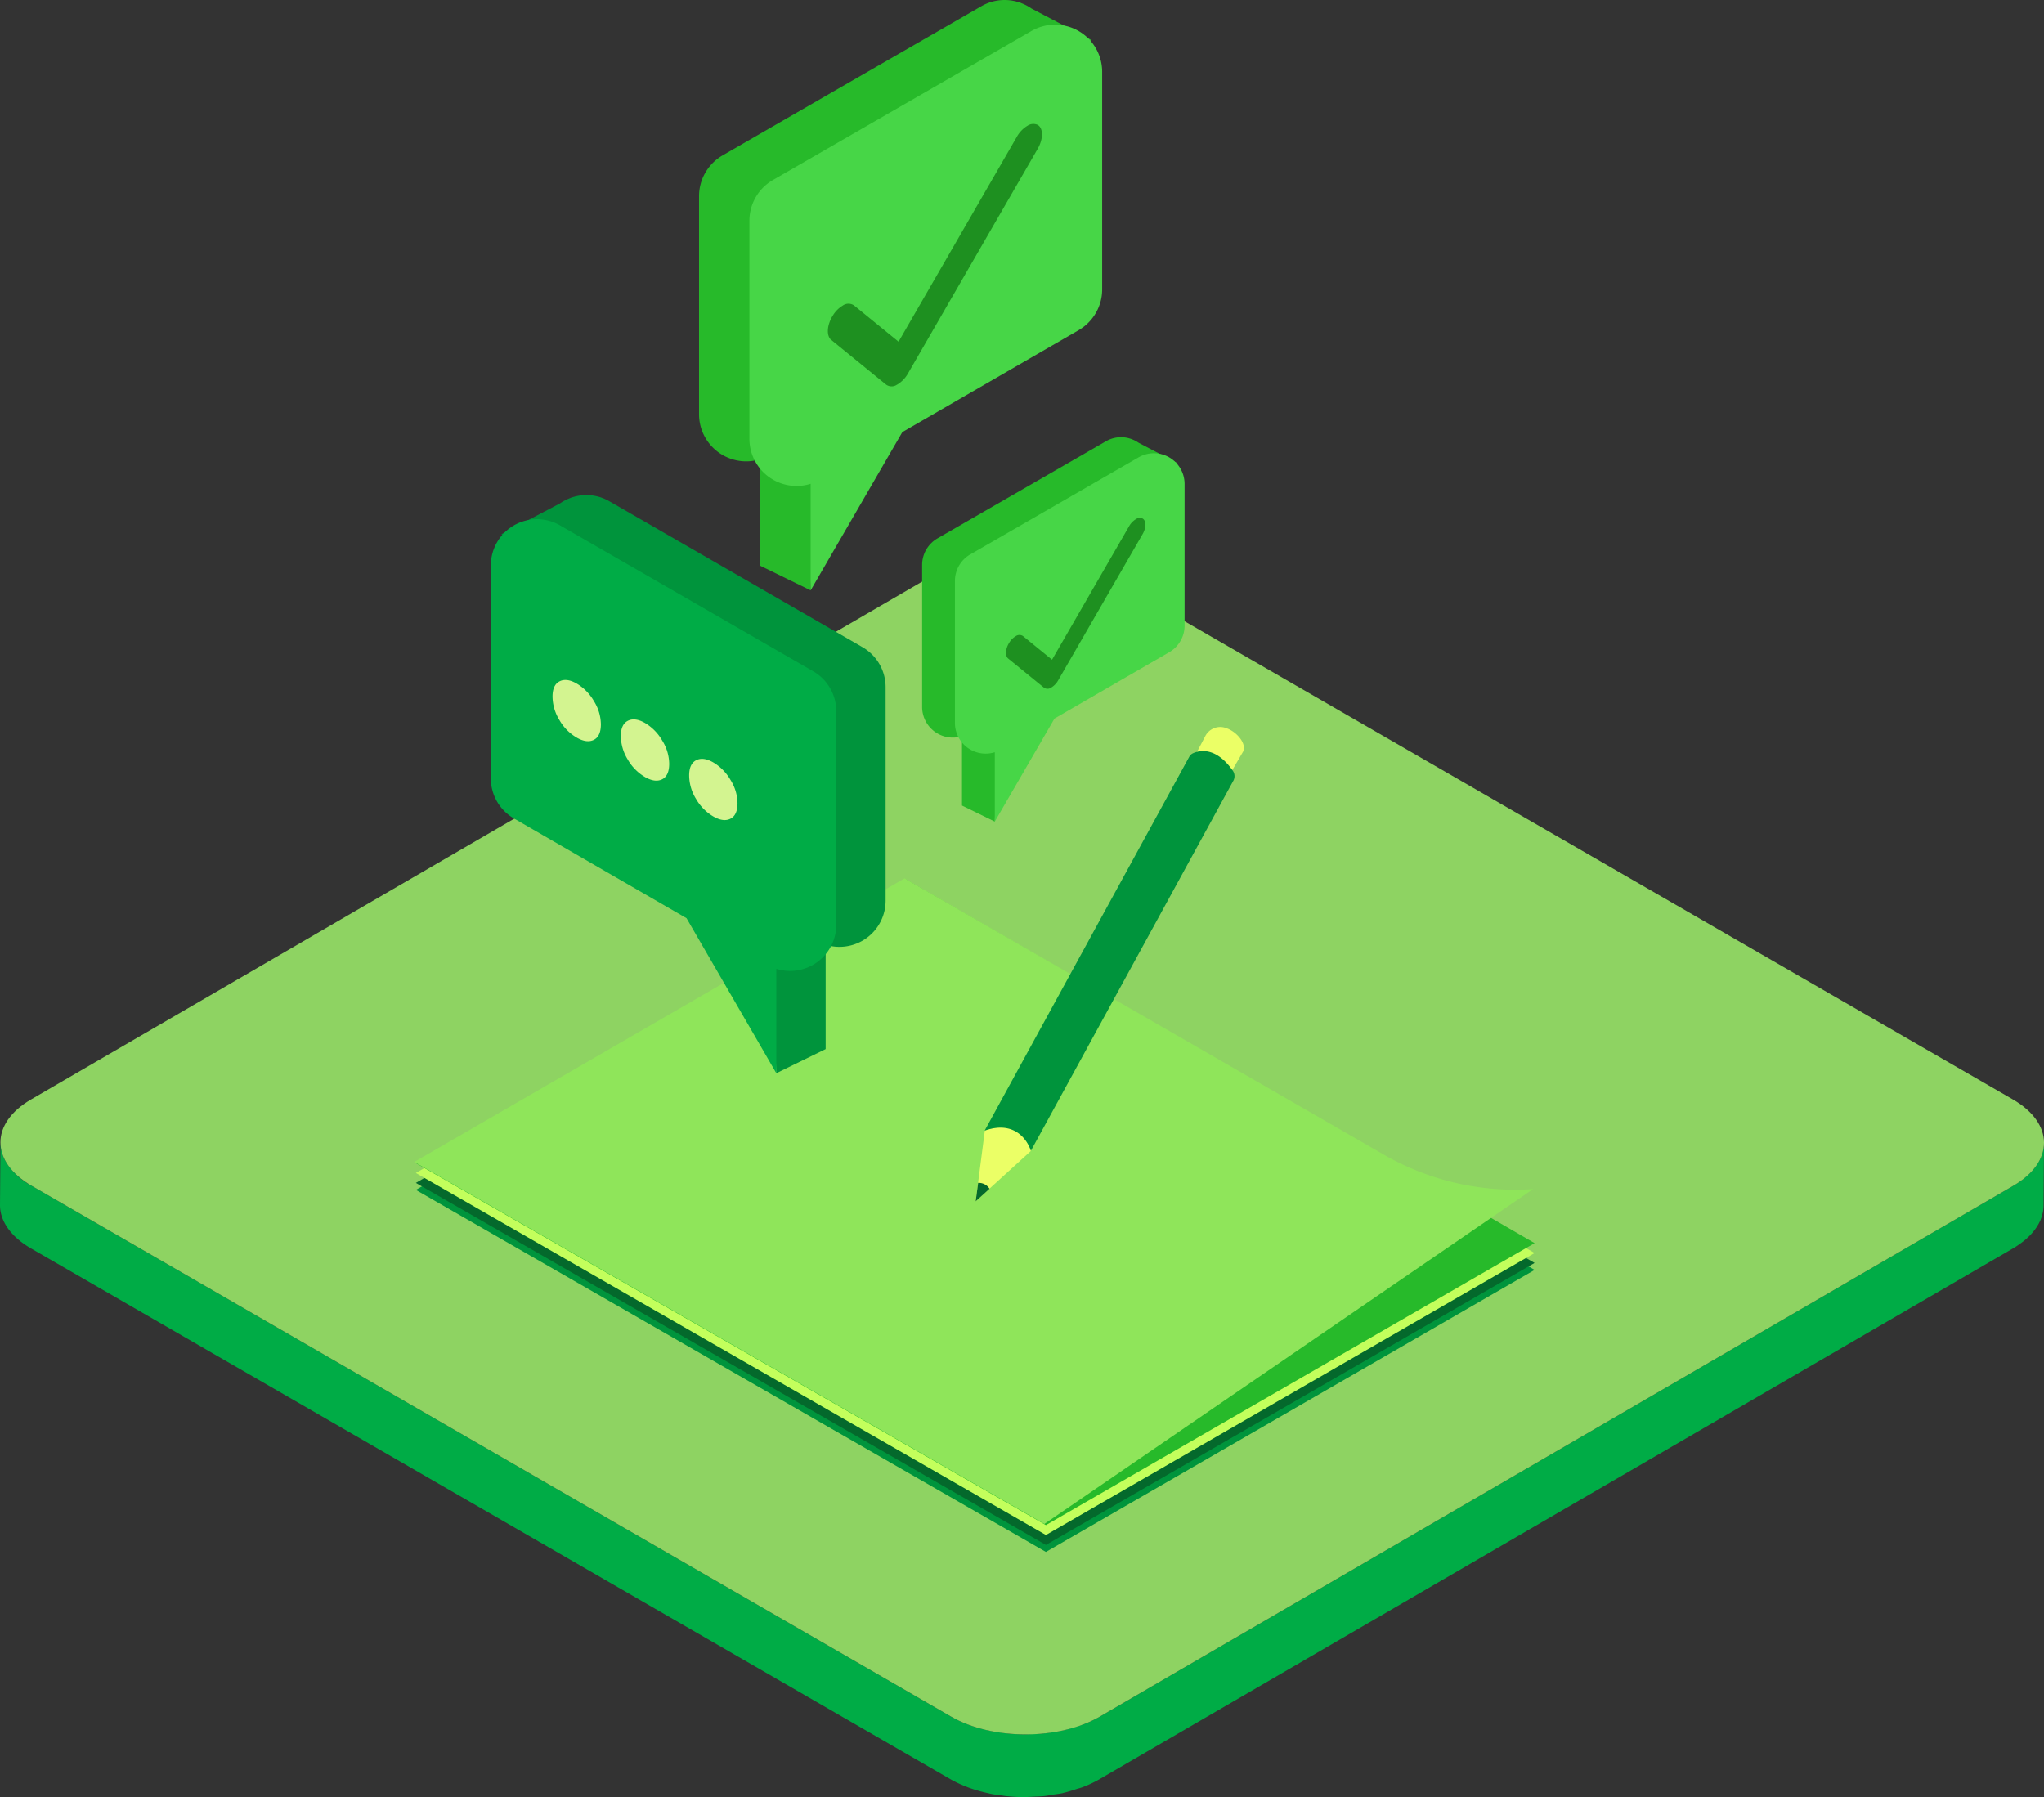 <svg id="Illustration" xmlns="http://www.w3.org/2000/svg" xmlns:xlink="http://www.w3.org/1999/xlink" width="548.336" height="482.131" viewBox="0 0 548.336 482.131">
  <rect x="0" y="0" width="548.336" height="482.131" fill="#333333" stroke="none"/>
  <defs>
    <clipPath id="clip-path">
      <rect id="Rechteck_4232" data-name="Rechteck 4232" width="548.336" height="482.131" fill="none"/>
    </clipPath>
    <clipPath id="clip-path-2">
      <rect id="Rechteck_4231" data-name="Rechteck 4231" width="548.338" height="175.69" fill="none"/>
    </clipPath>
  </defs>
  <g id="Gruppe_50861" data-name="Gruppe 50861" transform="translate(0 -0.004)">
    <g id="Gruppe_50858" data-name="Gruppe 50858" transform="translate(0 0.004)">
      <g id="Gruppe_50857" data-name="Gruppe 50857" clip-path="url(#clip-path)">
        <g id="Gruppe_50856" data-name="Gruppe 50856" transform="translate(0 306.441)" style="isolation: isolate">
          <g id="Gruppe_50855" data-name="Gruppe 50855">
            <g id="Gruppe_50854" data-name="Gruppe 50854" clip-path="url(#clip-path-2)">
              <path id="Pfad_197868" data-name="Pfad 197868" d="M548.031,727.418a9.689,9.689,0,0,0,.186-1.763v-.01l.119-16.831a9.611,9.611,0,0,1-.186,1.773c-.035.185-.092.368-.138.551a10.359,10.359,0,0,1-.383,1.223c-.091.235-.188.469-.3.7s-.23.474-.36.709c-.141.257-.3.512-.462.765-.15.232-.307.463-.476.691-.186.25-.387.5-.595.742-.19.224-.384.447-.593.667-.228.241-.474.477-.726.713-.23.215-.461.429-.71.639-.19.16-.4.315-.6.472a23.374,23.374,0,0,1-2.686,1.839L295.062,862.716a30.815,30.815,0,0,1-4.566,2.142c-.541.2-1.133.336-1.691.516-1.107.358-2.208.725-3.373.989-.883.2-1.8.318-2.708.466-.831.135-1.648.306-2.494.4-.926.1-1.867.111-2.8.156-.854.04-1.7.118-2.561.114a48.382,48.382,0,0,1-4.915-.273c-.389-.042-.766-.12-1.152-.171-1.313-.174-2.615-.383-3.883-.666q-.414-.093-.824-.194a38.5,38.5,0,0,1-4.289-1.306c-.206-.077-.4-.166-.606-.246a30.863,30.863,0,0,1-4.075-1.923L8.489,720.322a17.8,17.8,0,0,1-7.2-6.978,10.183,10.183,0,0,1-1.169-4.7v0L0,725.479c-.012,4.218,2.779,8.446,8.371,11.675L255,879.547a30.86,30.86,0,0,0,4.076,1.923c.2.08.4.168.6.246a38.3,38.3,0,0,0,4.289,1.306c.275.068.547.132.824.194.341.077.674.171,1.02.24.938.186,1.9.3,2.863.426.387.052.762.129,1.152.171,1.54.165,3.1.268,4.657.285.087,0,.172-.012.259-.012.858,0,1.706-.073,2.561-.114.938-.045,1.877-.057,2.8-.156.847-.09,1.661-.261,2.493-.4.816-.132,1.651-.213,2.446-.389.092-.02.173-.056.264-.077,1.165-.266,2.265-.631,3.372-.99.56-.181,1.15-.311,1.691-.516a30.71,30.71,0,0,0,4.565-2.142L540.006,737.131a23.38,23.38,0,0,0,2.687-1.839c.093-.073.216-.137.307-.21s.19-.176.292-.263c.249-.21.48-.424.71-.639.252-.236.5-.472.726-.713.209-.22.4-.443.593-.667.208-.246.409-.492.594-.742.169-.229.326-.459.477-.691.165-.254.32-.508.462-.765.13-.235.248-.471.359-.709.062-.132.144-.261.2-.394.043-.1.057-.205.1-.307a10.293,10.293,0,0,0,.383-1.224c.046-.184.1-.366.138-.551" transform="translate(0 -708.648)" fill="#00ac46"/>
            </g>
          </g>
        </g>
        <path id="Pfad_197869" data-name="Pfad 197869" d="M540.151,488.89c11.071,6.392,11.129,16.743.131,23.135L295.218,654.441c-11,6.391-28.87,6.392-39.94,0L8.646,512.047c-11.1-6.411-11.162-16.762-.164-23.154L253.545,346.478c11-6.391,28.869-6.391,39.973.019Z" transform="translate(-0.156 -193.932)" fill="#8ed362"/>
        <path id="Pfad_197870" data-name="Pfad 197870" d="M279.019,660.128c-7.047,0-13.641-1.569-18.568-4.414L13.817,513.322c-4.473-2.583-6.938-5.838-6.944-9.165,0-3.289,2.4-6.5,6.788-9.049L258.726,352.691c4.885-2.841,11.453-4.4,18.493-4.4,7.059,0,13.672,1.572,18.618,4.428L542.47,495.108c4.453,2.572,6.909,5.817,6.914,9.14,0,3.291-2.408,6.507-6.791,9.057L297.528,655.719c-4.89,2.843-11.464,4.409-18.509,4.409" transform="translate(-3.901 -197.678)" fill="#8ed362"/>
      </g>
    </g>
    <path id="Pfad_197871" data-name="Pfad 197871" d="M257.975,638.361l131.515-76.075L558.1,659.829l-131.1,75.657Z" transform="translate(-146.418 -319.133)" fill="#00943c"/>
    <path id="Pfad_197872" data-name="Pfad 197872" d="M257.975,634.023l131.515-76.075L558.1,655.491l-131.1,75.657Z" transform="translate(-146.418 -316.671)" fill="#04692c"/>
    <path id="Pfad_197873" data-name="Pfad 197873" d="M257.975,627.878,389.489,551.8,558.1,649.346,427.005,725Z" transform="translate(-146.418 -313.183)" fill="#c3ff5c"/>
    <path id="Pfad_197874" data-name="Pfad 197874" d="M257.975,621.733l131.515-76.075L558.1,643.2l-131.1,75.657Z" transform="translate(-146.418 -309.695)" fill="#27ba2a"/>
    <g id="Gruppe_50860" data-name="Gruppe 50860" transform="translate(0 0.004)">
      <g id="Gruppe_50859" data-name="Gruppe 50859" clip-path="url(#clip-path)">
        <path id="Pfad_197875" data-name="Pfad 197875" d="M257.011,621.01l131.515-76.075,128.505,74.082A70.706,70.706,0,0,0,557.14,628.3l-131.1,89.83Z" transform="translate(-145.871 -309.289)" fill="#8fe55a"/>
        <path id="Pfad_197876" data-name="Pfad 197876" d="M738.734,460.863l3.89-7.408a4.5,4.5,0,0,1,5.056-2.31,7.542,7.542,0,0,1,2.123.932c1.654,1.024,3.863,3.49,2.967,5.529l-5.934,10.152Z" transform="translate(-419.281 -255.982)" fill="#ebff66"/>
        <path id="Pfad_197877" data-name="Pfad 197877" d="M605.3,719.123l14.849-13.52s-2.348-9.286-12.4-5.421Z" transform="translate(-343.551 -396.868)" fill="#ebff66"/>
        <path id="Pfad_197878" data-name="Pfad 197878" d="M677.543,473.927l-54.3,99.266s-2.531-8.854-12.4-5.421l54.893-100.306a2.18,2.18,0,0,1,1.014-.938c1.68-.762,6.079-1.837,10.643,4.667a2.594,2.594,0,0,1,.158,2.733" transform="translate(-346.69 -264.46)" fill="#00943c"/>
        <path id="Pfad_197879" data-name="Pfad 197879" d="M605.933,733.852a3.412,3.412,0,0,1,3.058,1.577l-3.719,3.37Z" transform="translate(-343.532 -416.509)" fill="#04692c"/>
        <path id="Pfad_197880" data-name="Pfad 197880" d="M439.983,41.68,509.322,1.712a12.474,12.474,0,0,1,10.524-.97l.024-.015.177.093A12.9,12.9,0,0,1,522.863,2.3l16.027,8.411L528.28,22.146v48.9a12.644,12.644,0,0,1-6.316,10.946l-47.287,27.335-9.808,16.93L463.6,158.386l-13.518-6.6V123.2a12.653,12.653,0,0,1-16.426-12.072V52.635a12.643,12.643,0,0,1,6.33-10.954" transform="translate(-246.127 -0.004)" fill="#27ba2a"/>
        <path id="Pfad_197881" data-name="Pfad 197881" d="M471.243,56.945l69.339-39.968A12.644,12.644,0,0,1,559.54,27.931V86.307a12.644,12.644,0,0,1-6.316,10.946l-47.287,27.335-24.6,42.46V138.463a12.653,12.653,0,0,1-16.426-12.072V67.9a12.643,12.643,0,0,1,6.33-10.954" transform="translate(-263.869 -8.668)" fill="#47d647"/>
        <path id="Pfad_197882" data-name="Pfad 197882" d="M567.061,77.414a2.812,2.812,0,0,1,2.793-.285c1.544.88,1.552,3.753.018,6.416L535.082,143.8a8.089,8.089,0,0,1-2.793,2.942q-.093.053-.186.1a2.542,2.542,0,0,1-2.86,0l-14.756-12.016c-1.389-1.139-1.155-4.134.521-6.694a7.745,7.745,0,0,1,2.5-2.483,2.651,2.651,0,0,1,3.053-.109l11.98,9.76,31.727-54.954a8.045,8.045,0,0,1,2.79-2.939" transform="translate(-291.491 -43.632)" fill="#1e9020"/>
        <path id="Pfad_197883" data-name="Pfad 197883" d="M576.167,298.387l45.146-26.022a8.122,8.122,0,0,1,6.852-.632l.016-.01.115.061a8.377,8.377,0,0,1,1.833.962l10.436,5.476-6.908,7.447V317.5a8.232,8.232,0,0,1-4.112,7.127l-30.787,17.8-6.386,11.023-.828,20.92-8.8-4.3V351.461a8.238,8.238,0,0,1-10.695-7.86V305.519a8.232,8.232,0,0,1,4.121-7.132" transform="translate(-324.674 -153.956)" fill="#27ba2a"/>
        <path id="Pfad_197884" data-name="Pfad 197884" d="M596.52,308.326,641.666,282.3a8.232,8.232,0,0,1,12.343,7.132v38.008a8.232,8.232,0,0,1-4.112,7.127l-30.787,17.8-16.016,27.645V361.4a8.238,8.238,0,0,1-10.695-7.86V315.458a8.232,8.232,0,0,1,4.121-7.132" transform="translate(-336.226 -159.596)" fill="#47d647"/>
        <path id="Pfad_197885" data-name="Pfad 197885" d="M658.905,321.652a1.832,1.832,0,0,1,1.819-.186c1.005.573,1.011,2.444.012,4.177l-22.651,39.234a5.261,5.261,0,0,1-1.819,1.915c-.04.023-.08.046-.121.067a1.655,1.655,0,0,1-1.862,0l-9.608-7.824c-.9-.742-.752-2.692.34-4.358a5.041,5.041,0,0,1,1.63-1.616,1.727,1.727,0,0,1,1.988-.071l7.8,6.355,20.657-35.779a5.23,5.23,0,0,1,1.816-1.914" transform="translate(-354.21 -182.36)" fill="#1e9020"/>
        <path id="Pfad_197886" data-name="Pfad 197886" d="M407.947,347.939,340.041,308.8a12.216,12.216,0,0,0-10.307-.95l-.023-.015-.173.091a12.6,12.6,0,0,0-2.758,1.447l-15.7,8.237,10.391,11.2v47.886a12.383,12.383,0,0,0,6.185,10.72l46.309,26.77,9.606,16.58,1.246,31.467,13.239-6.466V427.772a12.391,12.391,0,0,0,16.086-11.823V358.667a12.382,12.382,0,0,0-6.2-10.728" transform="translate(-176.561 -174.316)" fill="#00943c"/>
        <path id="Pfad_197887" data-name="Pfad 197887" d="M390.971,362.888l-67.906-39.142A12.383,12.383,0,0,0,304.5,334.475v57.169a12.383,12.383,0,0,0,6.185,10.72l46.309,26.77,24.09,41.582v-28A12.391,12.391,0,0,0,397.17,430.9V373.616a12.382,12.382,0,0,0-6.2-10.728" transform="translate(-172.824 -182.8)" fill="#00ac46"/>
        <path id="Pfad_197888" data-name="Pfad 197888" d="M349.267,422.827a12.973,12.973,0,0,1,4.6,4.695,11.96,11.96,0,0,1,1.872,6.242q-.009,3.208-1.9,4.155t-4.607-.618a12.864,12.864,0,0,1-4.629-4.714,12.154,12.154,0,0,1-1.834-6.311q.009-3.115,1.9-4.064c1.257-.635,2.8-.428,4.6.616" transform="translate(-194.541 -239.431)" fill="#d3f490"/>
        <path id="Pfad_197889" data-name="Pfad 197889" d="M391.645,447.294a12.974,12.974,0,0,1,4.6,4.695,11.961,11.961,0,0,1,1.872,6.242q-.009,3.208-1.9,4.155t-4.607-.618a12.861,12.861,0,0,1-4.629-4.714,12.153,12.153,0,0,1-1.834-6.311q.009-3.115,1.9-4.064c1.257-.635,2.8-.428,4.6.616" transform="translate(-218.593 -253.317)" fill="#d3f490"/>
        <path id="Pfad_197890" data-name="Pfad 197890" d="M434.022,471.76a12.973,12.973,0,0,1,4.6,4.695,11.96,11.96,0,0,1,1.872,6.242q-.009,3.208-1.9,4.155t-4.607-.618a12.852,12.852,0,0,1-4.629-4.714,12.12,12.12,0,0,1-1.834-6.311q.009-3.115,1.9-4.064c1.257-.635,2.8-.428,4.6.616" transform="translate(-242.645 -267.204)" fill="#d3f490"/>
      </g>
    </g>
  </g>
</svg>
